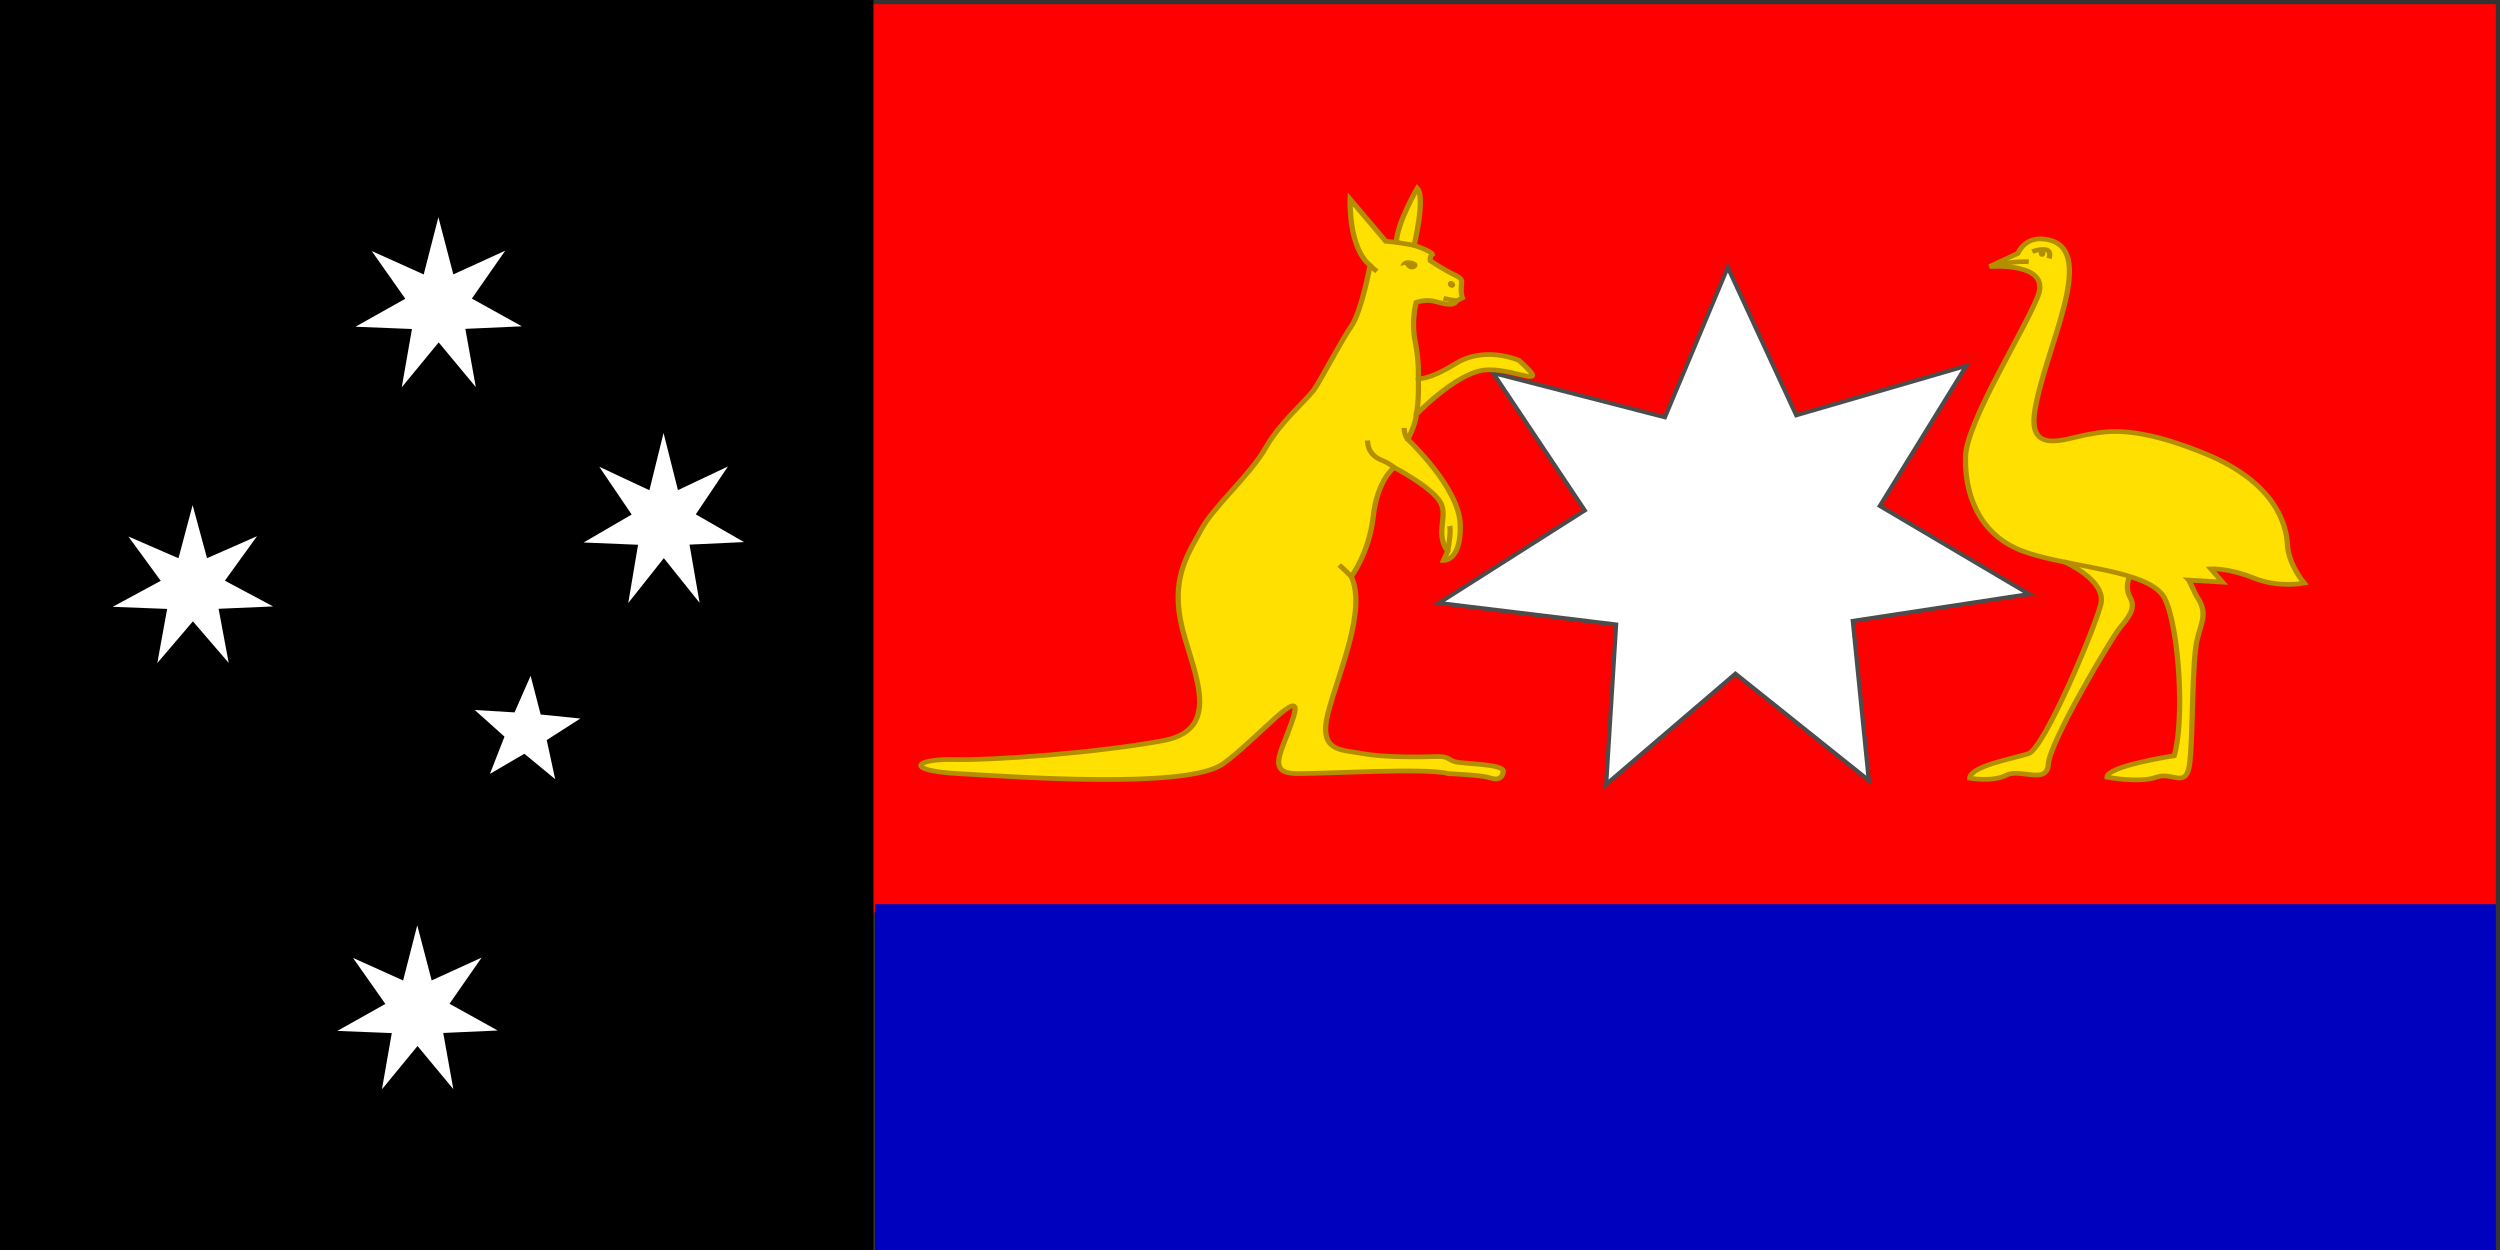 <?xml version="1.0"?><svg width="600" height="300" xmlns="http://www.w3.org/2000/svg">
 <rect width="100%" height="100%" fill="#333333" stroke="none"/>
 <title>Alternate Australian Flag</title>

 <g>
  <title>Layer 1</title>
  <path id="path3743" d="m599,219l-390,0l0,-218l390,0l0,218z" fill="#ff0000"/>
  <rect id="svg_41" height="83" width="389" y="217" x="210" stroke-linecap="null" stroke-linejoin="null" stroke-dasharray="null" stroke-width="null" fill="#0000bf"/>
  <rect transform="matrix(0.603, 0, 0, 0.605, -443.264, -137.878)" fill="#000000" fill-rule="evenodd" stroke-width="1pt" y="227.839" x="734.694" width="348.043" id="svg_27" height="496.063"/>
  <g transform="matrix(0.604, 0, 0, 0.606, -443.615, -138.031)" id="svg_21">
   <polygon fill="#ffffff" fill-rule="evenodd" stroke-width="1pt" points="875.695,357.174 895.507,346.092 882.174,327.199 902.825,336.464 908.658,313.8 914.595,336.434 935.202,327.066 921.957,346.026 941.82,357.008 919.365,358.016 923.527,381.078 908.772,363.375 894.099,381.152 898.154,358.069 875.695,357.174 " id="svg_26"/>
   <polygon fill="#ffffff" fill-rule="evenodd" stroke-width="1pt" points="966.358,442.624 985.451,431.543 972.602,412.649 992.503,421.914 998.124,399.25 1003.846,421.884 1023.705,412.516 1010.941,431.476 1030.083,442.458 1008.443,443.466 1012.454,466.528 998.235,448.826 984.094,466.603 988.002,443.519 966.358,442.624 " id="svg_25"/>
   <polygon fill="#ffffff" fill-rule="evenodd" stroke-width="1pt" points="868.494,636.054 887.587,625.368 874.738,607.147 894.639,616.082 900.26,594.226 905.982,616.054 925.841,607.019 913.077,625.304 932.218,635.894 910.579,636.866 914.589,659.106 900.37,642.035 886.229,659.178 890.137,636.917 868.494,636.054 " id="svg_24"/>
   <polygon fill="#ffffff" fill-rule="evenodd" stroke-width="1pt" points="779.237,468.096 798.33,457.805 785.481,440.258 805.382,448.863 811.003,427.814 816.725,448.835 836.584,440.135 823.82,457.743 842.961,467.942 821.322,468.878 825.332,490.297 811.113,473.856 796.972,490.366 800.88,468.928 779.237,468.096 " id="svg_23"/>
   <polygon fill="#ffffff" fill-rule="evenodd" stroke-width="1pt" points="929.129,534.268 934.92,519.517 923.1,508.961 938.919,509.91 945.307,495.407 949.292,510.744 965.06,512.338 951.704,520.867 955.061,536.356 942.821,526.289 929.129,534.268 " id="svg_22"/>
  </g>
  <g id="svg_45">
   <g id="g3777" transform="matrix(1.258, 0, 0, 1.129, 54.935, 10.918)">
    <path id="path3779" d="m373.916,113.642l0.801,1.861l0.598,1.395c2.199,3.691 1.199,4.992 0.199,9.334c-1,4.342 -0.797,19.971 -1.398,26.049c-0.602,6.08 -3.199,1.955 -6.398,3.256c-3.203,1.305 -9.402,0 -9.402,0c0,-2.387 12.801,-4.557 12.801,-4.557c2,-7.383 1,-27.135 -1.801,-33.43c-0.418,-0.945 -1.141,-1.752 -2.09,-2.455c-5.395,-3.984 -18.168,-4.611 -25.309,-7.749c-8.402,-3.689 -10.801,-12.59 -10.602,-19.971c0.199,-7.381 11.199,-26.701 13.801,-34.081c2.602,-7.381 -9.199,-6.295 -9.199,-6.295l5.398,-2.823c0,0 1.398,-4.115 6,-2.821c9.266,2.605 -1,23.3 -2.801,36.469c-1.238,9.06 5.602,5.861 9.602,4.993c4,-0.868 9.398,-2.171 22.801,3.907c13.398,6.079 15.598,14.979 15.801,19.319c0.199,4.342 3.199,8.25 3.199,8.25c0,0 -4.801,1.084 -9.602,-1.086c-4.801,-2.17 -8.199,-1.953 -8.199,-1.953l2.199,2.82l-6.399,-0.432z" fill="#ffe000"/>
    <path id="path3781" d="m350.116,109.736c0,0 8.199,3.906 7,9.117c-1.199,5.207 -10.801,30.605 -13.801,31.691c-3,1.086 -11,2.605 -11.199,5.211c0,0 4.398,0.867 7,-0.65c2.602,-1.52 7.801,2.17 8,-2.389c0.199,-4.559 12,-26.701 13.602,-28.871c1.598,-2.172 3.199,-4.125 2,-6.512c-1.203,-2.389 0,-4.561 0,-4.561" fill="#ffe000"/>
    <g id="g3783">
     <path id="path3785" d="m373.916,113.642l0.801,1.861l0.598,1.395c2.199,3.691 1.199,4.992 0.199,9.334c-1,4.342 -0.797,19.971 -1.398,26.049c-0.602,6.08 -3.199,1.955 -6.398,3.256c-3.203,1.305 -9.402,0 -9.402,0c0,-2.387 12.801,-4.557 12.801,-4.557c2,-7.383 1,-27.135 -1.801,-33.43c-0.418,-0.945 -1.141,-1.752 -2.09,-2.455c-5.395,-3.984 -18.168,-4.611 -25.309,-7.749c-8.402,-3.689 -10.801,-12.59 -10.602,-19.971c0.199,-7.381 11.199,-26.701 13.801,-34.081c2.602,-7.381 -9.199,-6.295 -9.199,-6.295l5.398,-2.823c0,0 1.398,-4.115 6,-2.821c9.266,2.605 -1,23.3 -2.801,36.469c-1.238,9.06 5.602,5.861 9.602,4.993c4,-0.868 9.398,-2.171 22.801,3.907c13.398,6.079 15.598,14.979 15.801,19.319c0.199,4.342 3.199,8.25 3.199,8.25c0,0 -4.801,1.084 -9.602,-1.086c-4.801,-2.17 -8.199,-1.953 -8.199,-1.953l2.199,2.82l-6.399,-0.432z" stroke="#b38f00" fill="none"/>
     <path id="path3787" d="m350.116,109.736c0,0 8.199,3.906 7,9.117c-1.199,5.207 -10.801,30.605 -13.801,31.691c-3,1.086 -11,2.605 -11.199,5.211c0,0 4.398,0.867 7,-0.65c2.602,-1.52 7.801,2.17 8,-2.389c0.199,-4.559 12,-26.701 13.602,-28.871c1.598,-2.172 3.199,-4.125 2,-6.512c-1.203,-2.389 0,-4.561 0,-4.561" stroke="#b38f00" fill="none"/>
     <path id="path3789" d="m335.916,47c0,0 4.398,-1.303 7.465,-1.014" stroke="#b38f00" fill="none"/>
     <path id="path3791" d="m344.049,43.815c0,0 4.133,-1.736 3.199,1.447" stroke="#b38f00" fill="none"/>
    </g>
    <path id="path3793" d="m346.555,44.25c0,0.384 -0.287,0.695 -0.639,0.695c-0.355,0 -0.641,-0.312 -0.641,-0.695c0,-0.383 0.285,-0.693 0.641,-0.693c0.352,0 0.639,0.309 0.639,0.693z" fill="#b38f00"/>
   </g>
   <path d="m486.982,142.584l-42.314,6.443l3.845,38.263l-32.01,-25.594l-31.025,26.547l2.398,-38.358l-42.533,-5.159l35,-22.238l-22.012,-32.981l41.247,10.628l15.084,-35.967l16.434,35.49l40.822,-11.869l-20.754,33.628l35.82,21.166z" id="path5945" stroke-miterlimit="4" stroke="#4c4c4c" fill-rule="evenodd" fill="#ffffff"/>
   <g id="g3749" transform="matrix(1.258, 0, 0, 1.129, 54.935, 10.918)">
    <path id="path3751" d="m232.715,154.781c-4.399,-1.275 -22.399,0 -28.8,0c-6.401,0 -2.8,-4.893 -0.8,-12.125c2,-7.23 -6.601,4.469 -13.4,9.998c-6.799,5.529 -40.2,2.764 -50.6,2.127c-10.4,-0.639 -8.2,-3.191 -0.8,-2.979c7.399,0.213 27.8,-1.488 40,-4.041c12.199,-2.553 4.8,-16.166 3.199,-25.736c-1.6,-9.57 1.801,-14.462 4,-19.141c2.2,-4.68 9.4,-11.698 12.2,-17.229c2.8,-5.531 7.8,-10.208 9.2,-12.335c1.4,-2.127 5.2,-10.423 7.2,-13.613c2,-3.19 3.6,-12.974 3.6,-12.974c-4.2,-3.829 -3.8,-14.038 -3.8,-14.038l6.8,8.933l2,0.213c0.2,-4.254 4,-11.485 4,-11.485c1.601,1.914 -0.6,12.124 -0.6,12.124c3.399,1.275 3.5,1.914 3.5,1.914c-0.601,0.425 -0.4,1.382 -0.4,1.382c0,0 2.601,1.914 4.4,2.872c1.8,0.956 1.6,1.169 1.5,2.658c-0.101,1.488 0.2,2.34 0.2,2.34l-1.101,0.638c-0.6,1.489 -3.1,0.319 -4.6,0c-1.5,-0.318 -3.101,0.319 -3.101,0.319c0,0 -1,3.829 -0.199,8.295c0.8,4.467 0.6,7.87 0.6,7.87c0,0 1.6,0.638 7.2,-3.19c5.6,-3.828 12,-0.638 12,-0.638c6.801,6.806 -1.408,1.229 -6.809,2.079c-5.399,0.851 -12.792,9.405 -12.792,9.405c0,1.914 -1.6,5.317 -1.6,5.317c0,0 9.8,10.209 10,18.079c0.2,7.869 -3.2,7.658 -3.2,7.658l0.8,-1.916c-2.6,-4.254 0.4,-7.656 -1.6,-10.847c-2,-3.191 -8.6,-7.02 -8.6,-7.02c0,0 -3.2,2.553 -4,10.422c-0.801,7.87 -4.2,12.762 -4.2,12.762c3,7.018 -2.4,20.418 -4.4,28.926c-2,8.508 2.601,7.869 6.601,8.721c4,0.852 11.201,0.744 13.8,0.637c2.6,-0.105 2.3,0.533 3.7,1.064c1.399,0.531 9.5,0.426 9.3,2.127c-0.2,1.701 -1.3,1.809 -2.7,1.277c-1.4,-0.532 -7.698,-0.85 -7.698,-0.85z" fill="#ffe000"/>
    <g id="g3753">
     <path id="path3755" d="m232.715,154.781c-4.399,-1.275 -22.399,0 -28.8,0c-6.401,0 -2.8,-4.893 -0.8,-12.125c2,-7.23 -6.601,4.469 -13.4,9.998c-6.799,5.529 -40.2,2.764 -50.6,2.127c-10.4,-0.639 -8.2,-3.191 -0.8,-2.979c7.399,0.213 27.8,-1.488 40,-4.041c12.199,-2.553 4.8,-16.166 3.199,-25.736c-1.6,-9.57 1.801,-14.462 4,-19.141c2.2,-4.68 9.4,-11.698 12.2,-17.229c2.8,-5.531 7.8,-10.208 9.2,-12.335c1.4,-2.127 5.2,-10.423 7.2,-13.613c2,-3.19 3.6,-12.974 3.6,-12.974c-4.2,-3.829 -3.8,-14.038 -3.8,-14.038l6.8,8.933l2,0.213c0.2,-4.254 4,-11.485 4,-11.485c1.601,1.914 -0.6,12.124 -0.6,12.124c3.399,1.275 3.5,1.914 3.5,1.914c-0.601,0.425 -0.4,1.382 -0.4,1.382c0,0 2.601,1.914 4.4,2.872c1.8,0.956 1.6,1.169 1.5,2.658c-0.101,1.488 0.2,2.34 0.2,2.34l-1.101,0.638c-0.6,1.489 -3.1,0.319 -4.6,0c-1.5,-0.318 -3.101,0.319 -3.101,0.319c0,0 -1,3.829 -0.199,8.295c0.8,4.467 0.6,7.87 0.6,7.87c0,0 1.6,0.638 7.2,-3.19c5.6,-3.828 12,-0.638 12,-0.638c6.801,6.806 -1.408,1.229 -6.809,2.079c-5.399,0.851 -12.792,9.405 -12.792,9.405c0,1.914 -1.6,5.317 -1.6,5.317c0,0 9.8,10.209 10,18.079c0.2,7.869 -3.2,7.658 -3.2,7.658l0.8,-1.916c-2.6,-4.254 0.4,-7.656 -1.6,-10.847c-2,-3.191 -8.6,-7.02 -8.6,-7.02c0,0 -3.2,2.553 -4,10.422c-0.801,7.87 -4.2,12.762 -4.2,12.762c3,7.018 -2.4,20.418 -4.4,28.926c-2,8.508 2.601,7.869 6.601,8.721c4,0.852 11.201,0.744 13.8,0.637c2.6,-0.105 2.3,0.533 3.7,1.064c1.399,0.531 9.5,0.426 9.3,2.127c-0.2,1.701 -1.3,1.809 -2.7,1.277c-1.4,-0.532 -7.698,-0.85 -7.698,-0.85z" stroke="#b38f00" fill="none"/>
     <path id="path3757" d="m234.215,54.283c0,0 -1.2,-0.213 -2.5,-0.531" stroke="#b38f00" fill="none"/>
     <path id="path3759" d="m217.715,46.733c0,0 0.5,0.638 1.3,1.275" stroke="#b38f00" fill="none"/>
     <path id="path3761" d="m226.915,70.768c0,0 0.2,4.68 -0.4,7.656" stroke="#b38f00" fill="none"/>
     <path id="path3763" d="m224.915,83.741c0,0 -0.7,-0.851 -0.7,-2.445" stroke="#b38f00" fill="none"/>
     <path id="path3765" d="m222.316,89.696c0,0 -0.9,-0.851 -2.301,-1.488c-1.399,-0.639 -2.699,-1.702 -2.8,-4.254" stroke="#b38f00" fill="none"/>
     <path id="path3767" d="m214.116,112.88c0,0 -1.3,-1.488 -2.3,-2.445" stroke="#b38f00" fill="none"/>
     <path id="path3769" d="m232.515,107.563c0,0 0.7,-4.146 0.4,-5.423" stroke="#b38f00" fill="none"/>
     <path id="path3771" d="m226.116,42.48l-3.4,-0.639" stroke="#b38f00" fill="none"/>
    </g>
    <path id="path3773" d="m223.503,46.866c0,0 0.308,-1.849 2.547,-0.984c1.928,0.744 -0.547,3.004 -1.647,0.731l-0.9,0.253z" fill="#b38f00"/>
    <path id="path3775" d="m233.673,50.27c0.302,0.287 0.354,0.75 0.114,1.034c-0.238,0.286 -0.677,0.285 -0.979,-0.001c-0.302,-0.286 -0.354,-0.75 -0.114,-1.034c0.238,-0.287 0.677,-0.285 0.979,0.001z" fill="#b38f00"/>
   </g>
  </g>
 </g>
</svg>